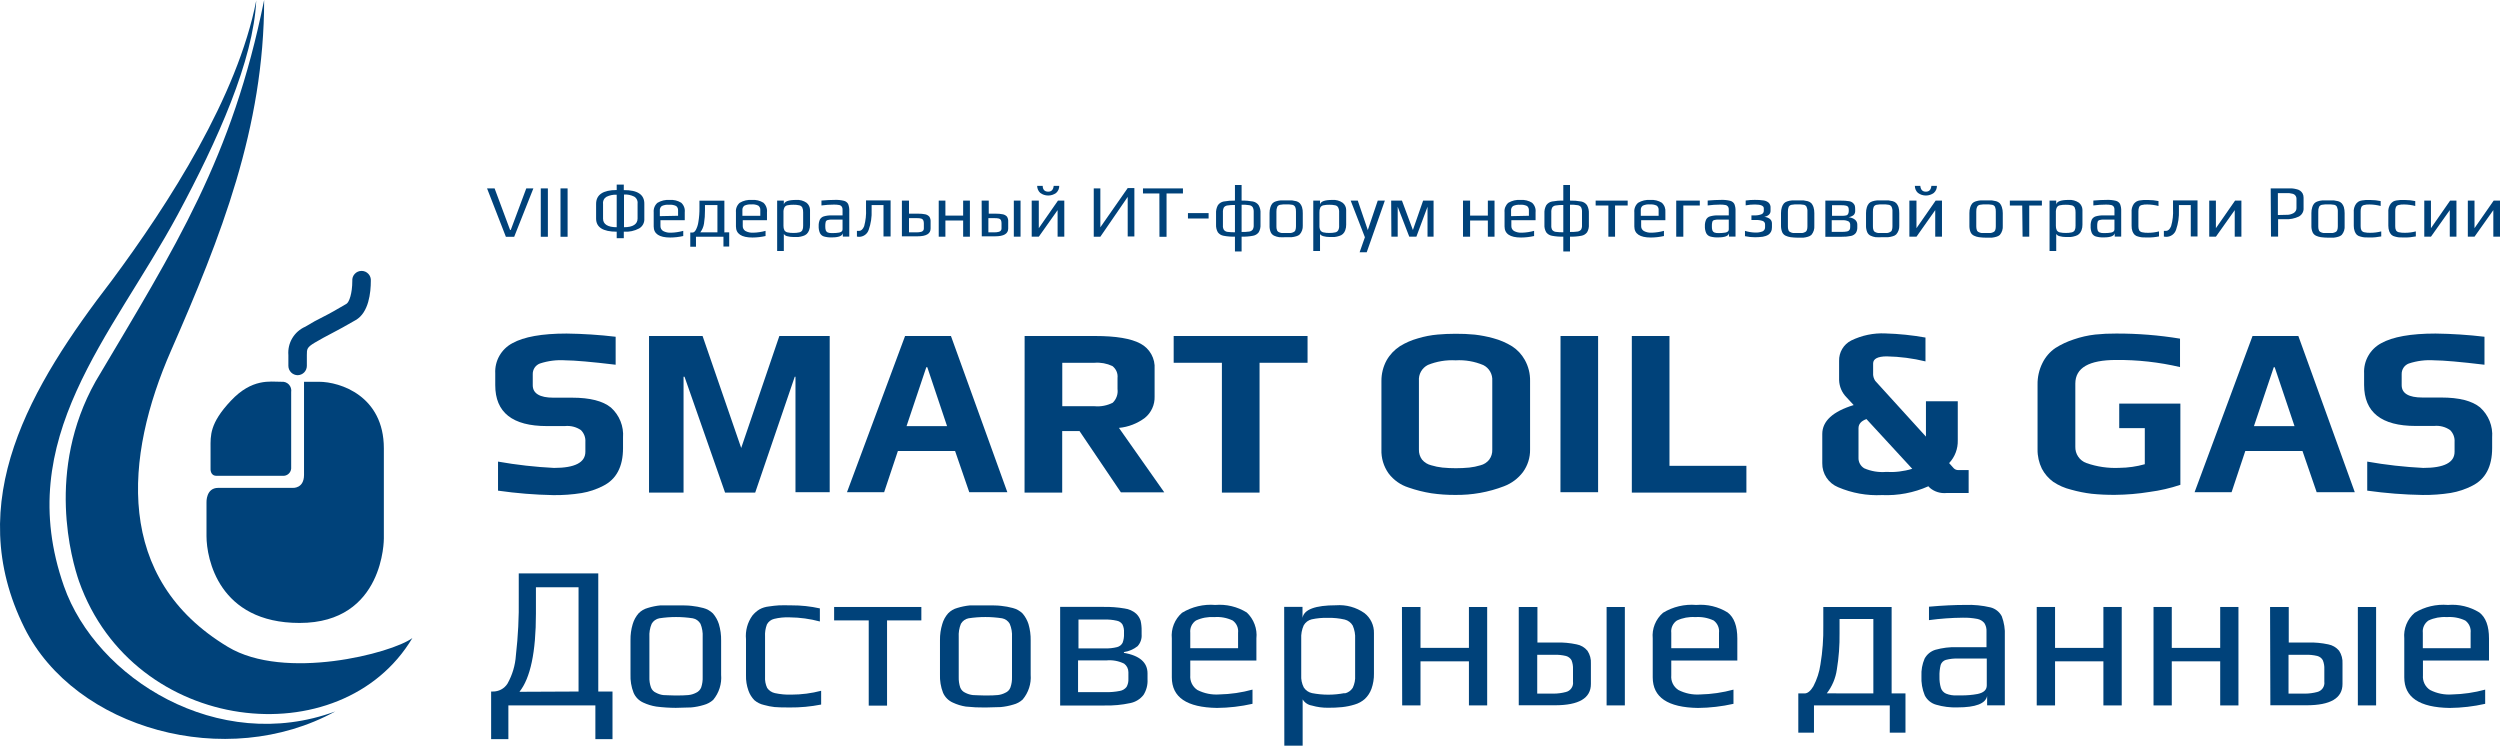 <svg width="100" height="30" viewBox="0 0 100 30" fill="none" xmlns="http://www.w3.org/2000/svg">
  <path d="M19.482 7.536H19.784L20.403 9.198H20.431L21.051 7.536H21.335L20.568 9.471H20.235L19.482 7.536Z" fill="#00427A"/>
  <path d="M21.631 7.536H21.915V9.471H21.631V7.536Z" fill="#00427A"/>
  <path d="M22.42 7.536H22.704V9.471H22.42V7.536Z" fill="#00427A"/>
  <path d="M25.773 8.155V8.743C25.779 8.821 25.762 8.9 25.726 8.97C25.689 9.04 25.633 9.098 25.565 9.138C25.377 9.238 25.164 9.283 24.952 9.268V9.527H24.668V9.268C24.119 9.268 23.844 9.092 23.844 8.743V8.155C23.844 7.785 24.128 7.601 24.668 7.601V7.385H24.952V7.604C25.506 7.601 25.778 7.785 25.773 8.155ZM24.668 9.089V7.788C24.527 7.781 24.388 7.809 24.261 7.871C24.213 7.899 24.173 7.941 24.149 7.991C24.124 8.042 24.115 8.099 24.122 8.155V8.748C24.122 8.964 24.304 9.089 24.668 9.089ZM25.503 8.754V8.146C25.51 8.09 25.501 8.033 25.476 7.983C25.452 7.932 25.412 7.89 25.364 7.862C25.238 7.801 25.099 7.772 24.96 7.78V9.089C25.321 9.089 25.503 8.964 25.503 8.74V8.754Z" fill="#00427A"/>
  <path d="M26.148 9.058V8.489C26.142 8.419 26.152 8.348 26.178 8.282C26.204 8.217 26.246 8.158 26.299 8.112C26.446 8.024 26.617 7.984 26.788 7.998C26.949 7.984 27.11 8.023 27.248 8.109C27.3 8.156 27.34 8.216 27.365 8.282C27.39 8.348 27.398 8.419 27.39 8.489V8.808H26.418V9.026C26.415 9.068 26.422 9.11 26.441 9.148C26.459 9.185 26.488 9.217 26.523 9.239C26.622 9.292 26.733 9.315 26.845 9.308C27.009 9.303 27.172 9.278 27.33 9.234V9.441C27.16 9.48 26.985 9.5 26.81 9.501C26.369 9.501 26.148 9.353 26.148 9.058ZM27.123 8.631V8.407C27.124 8.375 27.117 8.343 27.104 8.313C27.09 8.284 27.069 8.259 27.043 8.239C26.955 8.197 26.857 8.181 26.759 8.191C26.662 8.181 26.564 8.198 26.475 8.239C26.447 8.26 26.424 8.287 26.41 8.319C26.395 8.351 26.389 8.386 26.393 8.421V8.646L27.123 8.631Z" fill="#00427A"/>
  <path d="M29.168 9.293V9.861H28.938V9.469H27.839V9.869H27.611V9.301H27.702C27.748 9.301 27.79 9.27 27.83 9.202C27.884 9.102 27.919 8.993 27.935 8.881C27.967 8.693 27.981 8.503 27.978 8.312V8.028H28.975V9.295L29.168 9.293ZM28.697 9.293V8.202H28.199V8.412C28.201 8.59 28.188 8.767 28.16 8.943C28.141 9.07 28.09 9.19 28.012 9.293H28.697Z" fill="#00427A"/>
  <path d="M29.438 9.058V8.489C29.431 8.419 29.441 8.348 29.467 8.282C29.493 8.217 29.535 8.158 29.588 8.112C29.735 8.024 29.906 7.984 30.077 7.998C30.238 7.984 30.399 8.023 30.537 8.109C30.589 8.157 30.628 8.216 30.653 8.282C30.678 8.348 30.687 8.419 30.679 8.489V8.808H29.71V9.026C29.706 9.068 29.714 9.11 29.733 9.148C29.751 9.185 29.78 9.217 29.815 9.239C29.914 9.292 30.025 9.315 30.136 9.308C30.301 9.303 30.464 9.278 30.622 9.234V9.441C30.451 9.48 30.275 9.5 30.099 9.501C29.659 9.501 29.438 9.353 29.438 9.058ZM30.412 8.631V8.407C30.416 8.372 30.41 8.337 30.396 8.306C30.382 8.274 30.36 8.246 30.332 8.225C30.244 8.183 30.146 8.166 30.048 8.177C29.956 8.17 29.863 8.186 29.778 8.225C29.75 8.245 29.727 8.273 29.713 8.305C29.698 8.337 29.692 8.372 29.696 8.407V8.631H30.412Z" fill="#00427A"/>
  <path d="M31.086 8.025H31.353V8.181C31.376 8.056 31.541 7.997 31.847 7.997C31.994 7.986 32.141 8.026 32.262 8.11C32.305 8.145 32.339 8.188 32.363 8.237C32.387 8.286 32.4 8.34 32.401 8.395V8.985C32.404 9.062 32.391 9.138 32.364 9.21C32.344 9.267 32.311 9.318 32.268 9.36C32.225 9.398 32.175 9.425 32.12 9.44C32.059 9.46 31.996 9.473 31.933 9.48C31.865 9.483 31.798 9.483 31.731 9.48C31.649 9.48 31.568 9.47 31.489 9.448C31.462 9.443 31.436 9.432 31.412 9.417C31.389 9.401 31.369 9.381 31.353 9.358V10.039H31.086V8.025ZM31.972 9.295C31.997 9.29 32.02 9.28 32.04 9.266C32.061 9.252 32.078 9.234 32.092 9.213C32.118 9.156 32.13 9.093 32.126 9.031V8.5C32.13 8.432 32.118 8.364 32.092 8.301C32.079 8.278 32.062 8.259 32.042 8.244C32.021 8.228 31.997 8.218 31.972 8.213C31.894 8.195 31.814 8.188 31.734 8.19C31.652 8.188 31.572 8.196 31.492 8.213C31.468 8.218 31.444 8.228 31.424 8.244C31.404 8.259 31.387 8.278 31.376 8.301C31.347 8.363 31.334 8.431 31.339 8.5V9.031C31.336 9.094 31.349 9.156 31.376 9.213C31.404 9.255 31.448 9.285 31.498 9.295C31.576 9.312 31.656 9.32 31.736 9.318C31.816 9.32 31.895 9.312 31.972 9.295Z" fill="#00427A"/>
  <path d="M32.957 9.459C32.923 9.449 32.891 9.431 32.864 9.408C32.836 9.384 32.814 9.355 32.798 9.323C32.759 9.234 32.742 9.136 32.747 9.039C32.743 8.951 32.76 8.864 32.795 8.783C32.828 8.722 32.885 8.676 32.952 8.655C33.055 8.626 33.162 8.612 33.27 8.616H33.702V8.386C33.705 8.342 33.694 8.299 33.67 8.263C33.645 8.231 33.609 8.208 33.568 8.201C33.498 8.188 33.426 8.182 33.355 8.184C33.189 8.185 33.023 8.196 32.858 8.218V8.022C33.057 8.005 33.233 7.996 33.392 7.996C33.516 7.991 33.641 8.003 33.761 8.033C33.796 8.042 33.829 8.058 33.857 8.08C33.885 8.102 33.909 8.129 33.926 8.161C33.961 8.251 33.977 8.348 33.971 8.445V9.465H33.713V9.329C33.69 9.439 33.545 9.496 33.275 9.496C33.168 9.501 33.061 9.488 32.957 9.459ZM33.321 9.323C33.404 9.323 33.486 9.317 33.568 9.303C33.659 9.283 33.702 9.243 33.702 9.175V8.783H33.287C33.225 8.78 33.162 8.787 33.102 8.803C33.085 8.808 33.069 8.817 33.056 8.829C33.043 8.842 33.034 8.857 33.028 8.874C33.015 8.931 33.009 8.989 33.011 9.047C33.009 9.104 33.016 9.161 33.031 9.215C33.044 9.251 33.071 9.28 33.105 9.297C33.157 9.317 33.212 9.326 33.267 9.323H33.321Z" fill="#00427A"/>
  <path d="M34.277 9.464V9.234C34.306 9.237 34.334 9.237 34.363 9.234C34.448 9.234 34.516 9.172 34.567 9.047C34.628 8.822 34.653 8.589 34.641 8.357V8.016H35.624V9.459H35.34V8.203H34.865V8.413C34.877 8.677 34.837 8.94 34.749 9.189C34.723 9.273 34.67 9.347 34.598 9.398C34.526 9.449 34.44 9.476 34.351 9.473C34.326 9.472 34.302 9.469 34.277 9.464Z" fill="#00427A"/>
  <path d="M36.076 8.024H36.36V8.547H36.73C36.825 8.546 36.92 8.554 37.014 8.573C37.075 8.587 37.131 8.619 37.173 8.666C37.21 8.723 37.228 8.789 37.224 8.857V9.141C37.224 9.351 37.048 9.453 36.696 9.453H36.076V8.024ZM36.67 9.294C36.731 9.295 36.792 9.287 36.852 9.272C36.885 9.263 36.914 9.243 36.933 9.215C36.952 9.186 36.959 9.152 36.954 9.118V8.936C36.956 8.891 36.947 8.847 36.928 8.806C36.92 8.79 36.909 8.777 36.895 8.766C36.882 8.755 36.866 8.747 36.849 8.743C36.792 8.73 36.734 8.724 36.676 8.726H36.36V9.294H36.67Z" fill="#00427A"/>
  <path d="M37.549 8.024H37.816V8.624H38.526V8.024H38.796V9.468H38.526V8.82H37.816V9.468H37.549V8.024Z" fill="#00427A"/>
  <path d="M39.266 8.024H39.55V8.547H39.834C39.929 8.545 40.024 8.554 40.118 8.573C40.18 8.586 40.237 8.619 40.28 8.666C40.315 8.724 40.332 8.79 40.328 8.857V9.141C40.328 9.351 40.152 9.453 39.8 9.453H39.271L39.266 8.024ZM39.777 9.294C39.837 9.295 39.898 9.287 39.956 9.272C39.99 9.264 40.019 9.244 40.039 9.216C40.058 9.187 40.066 9.152 40.061 9.118V8.936C40.063 8.892 40.055 8.847 40.038 8.806C40.03 8.79 40.019 8.777 40.005 8.766C39.991 8.755 39.976 8.748 39.959 8.743C39.901 8.73 39.842 8.724 39.783 8.726H39.535V9.294H39.777ZM40.553 8.024H40.822V9.468H40.553V8.024Z" fill="#00427A"/>
  <path d="M42.572 8.024V9.468H42.304V8.405L41.552 9.468H41.268V8.024H41.552V9.127L42.319 8.024H42.572ZM41.611 7.718C41.572 7.682 41.541 7.638 41.519 7.589C41.498 7.54 41.486 7.487 41.486 7.434H41.708C41.708 7.59 41.793 7.667 41.927 7.667C42.06 7.667 42.131 7.59 42.148 7.434H42.37C42.371 7.487 42.36 7.54 42.339 7.589C42.317 7.638 42.285 7.682 42.245 7.718C42.153 7.785 42.042 7.821 41.928 7.821C41.814 7.821 41.703 7.785 41.611 7.718Z" fill="#00427A"/>
  <path d="M43.75 7.535H44.014V9.092L45.108 7.523H45.375V9.458H45.108V7.876L44.014 9.469H43.75V7.535Z" fill="#00427A"/>
  <path d="M46.375 7.738H45.719V7.536H47.318V7.738H46.662V9.471H46.378L46.375 7.738Z" fill="#00427A"/>
  <path d="M47.518 8.524H48.344V8.74H47.518V8.524Z" fill="#00427A"/>
  <path d="M50.119 8.06C50.211 8.079 50.292 8.131 50.346 8.208C50.403 8.309 50.429 8.425 50.42 8.541V8.981C50.428 9.089 50.403 9.197 50.349 9.291C50.294 9.364 50.213 9.414 50.122 9.43C49.971 9.459 49.818 9.471 49.664 9.467V10.058H49.398V9.467C49.244 9.471 49.091 9.459 48.94 9.43C48.849 9.414 48.768 9.364 48.713 9.291C48.66 9.196 48.636 9.089 48.642 8.981V8.541C48.635 8.425 48.66 8.31 48.716 8.208C48.77 8.131 48.853 8.078 48.946 8.06C49.095 8.033 49.246 8.021 49.398 8.024V7.401H49.664V8.024C49.817 8.02 49.969 8.033 50.119 8.06ZM49.398 8.2C49.294 8.196 49.19 8.203 49.088 8.22C49.035 8.227 48.987 8.256 48.954 8.299C48.925 8.36 48.912 8.428 48.917 8.495V9.021C48.911 9.082 48.925 9.144 48.957 9.197C48.991 9.239 49.04 9.266 49.093 9.274C49.194 9.287 49.296 9.293 49.398 9.291V8.2ZM50.148 8.484C50.152 8.416 50.139 8.348 50.108 8.288C50.092 8.266 50.072 8.247 50.049 8.234C50.026 8.22 50.001 8.211 49.974 8.208C49.872 8.192 49.768 8.185 49.664 8.188V9.279C49.767 9.281 49.87 9.276 49.971 9.262C50.025 9.255 50.074 9.227 50.108 9.185C50.138 9.132 50.152 9.071 50.148 9.009V8.484Z" fill="#00427A"/>
  <path d="M51.163 9.487C51.096 9.477 51.031 9.458 50.969 9.43C50.906 9.401 50.855 9.35 50.827 9.285C50.793 9.2 50.778 9.108 50.782 9.016V8.524C50.781 8.444 50.792 8.365 50.816 8.288C50.833 8.231 50.862 8.177 50.901 8.132C50.939 8.094 50.986 8.067 51.038 8.053C51.098 8.033 51.161 8.021 51.225 8.016C51.296 8.016 51.37 8.016 51.447 8.016H51.682C51.739 8.023 51.795 8.033 51.85 8.047C51.904 8.061 51.953 8.089 51.992 8.129C52.032 8.174 52.062 8.226 52.08 8.283C52.103 8.361 52.114 8.443 52.111 8.524V9.027C52.117 9.155 52.074 9.28 51.989 9.376C51.951 9.412 51.904 9.438 51.853 9.45C51.793 9.469 51.731 9.481 51.668 9.487H51.441C51.348 9.493 51.255 9.493 51.163 9.487ZM51.629 9.32C51.667 9.316 51.705 9.304 51.739 9.285C51.757 9.278 51.773 9.268 51.786 9.254C51.8 9.24 51.81 9.224 51.816 9.206C51.833 9.157 51.84 9.105 51.839 9.053V8.47C51.843 8.403 51.832 8.336 51.805 8.274C51.793 8.253 51.778 8.235 51.758 8.221C51.739 8.206 51.717 8.196 51.694 8.192C51.612 8.178 51.529 8.172 51.447 8.175C51.365 8.172 51.283 8.178 51.202 8.192C51.179 8.196 51.156 8.206 51.136 8.22C51.117 8.235 51.101 8.253 51.089 8.274C51.064 8.336 51.054 8.403 51.057 8.47V9.053C51.054 9.105 51.062 9.157 51.08 9.206C51.086 9.224 51.096 9.24 51.109 9.253C51.122 9.267 51.137 9.278 51.154 9.285C51.189 9.303 51.226 9.315 51.265 9.32H51.447H51.629Z" fill="#00427A"/>
  <path d="M52.531 8.025H52.801V8.182C52.824 8.057 52.986 7.997 53.293 7.997C53.44 7.986 53.586 8.026 53.707 8.111C53.751 8.144 53.785 8.188 53.809 8.237C53.834 8.286 53.846 8.34 53.847 8.395V8.986C53.849 9.062 53.836 9.138 53.81 9.21C53.792 9.266 53.76 9.316 53.717 9.357C53.675 9.397 53.622 9.426 53.565 9.44C53.505 9.46 53.444 9.473 53.381 9.48C53.324 9.48 53.256 9.48 53.176 9.48C53.096 9.48 53.015 9.47 52.938 9.449C52.864 9.426 52.818 9.398 52.801 9.358V10.04H52.531V8.025ZM53.412 9.295C53.436 9.29 53.459 9.28 53.479 9.266C53.499 9.252 53.516 9.234 53.528 9.213C53.557 9.157 53.57 9.094 53.565 9.031V8.5C53.57 8.431 53.557 8.363 53.528 8.301C53.517 8.279 53.5 8.259 53.48 8.244C53.46 8.229 53.437 8.218 53.412 8.213C53.333 8.196 53.252 8.188 53.17 8.19C53.09 8.188 53.01 8.196 52.932 8.213C52.907 8.218 52.883 8.229 52.862 8.244C52.842 8.259 52.825 8.278 52.812 8.301C52.786 8.364 52.774 8.432 52.778 8.5V9.031C52.774 9.094 52.787 9.157 52.815 9.213C52.843 9.255 52.886 9.284 52.935 9.295C53.013 9.312 53.093 9.32 53.173 9.318C53.254 9.32 53.334 9.312 53.412 9.295Z" fill="#00427A"/>
  <path d="M54.596 9.49L54.027 8.024H54.311L54.712 9.203L55.11 8.024H55.394L54.669 10.09H54.385L54.596 9.49Z" fill="#00427A"/>
  <path d="M55.647 8.024H56.078L56.516 9.201L56.925 8.024H57.343V9.468H57.101V8.269L56.655 9.468H56.371L55.908 8.269V9.468H55.655L55.647 8.024Z" fill="#00427A"/>
  <path d="M58.52 8.024H58.804V8.624H59.514V8.024H59.781V9.468H59.514V8.82H58.804V9.468H58.52V8.024Z" fill="#00427A"/>
  <path d="M60.182 9.058V8.489C60.175 8.419 60.185 8.348 60.211 8.282C60.238 8.217 60.279 8.158 60.332 8.112C60.479 8.024 60.65 7.984 60.821 7.998C60.982 7.984 61.144 8.023 61.281 8.109C61.333 8.156 61.374 8.216 61.398 8.282C61.423 8.348 61.431 8.419 61.423 8.489V8.808H60.454V9.026C60.451 9.068 60.458 9.11 60.477 9.148C60.495 9.185 60.524 9.217 60.559 9.239C60.658 9.292 60.769 9.315 60.88 9.308C61.044 9.303 61.206 9.278 61.364 9.234V9.441C61.192 9.48 61.017 9.5 60.841 9.501C60.403 9.501 60.182 9.353 60.182 9.058ZM61.156 8.631V8.407C61.157 8.375 61.151 8.343 61.138 8.314C61.125 8.285 61.105 8.259 61.079 8.239C60.991 8.197 60.893 8.181 60.795 8.191C60.703 8.184 60.61 8.2 60.525 8.239C60.497 8.26 60.474 8.287 60.46 8.319C60.445 8.351 60.44 8.386 60.443 8.421V8.646L61.156 8.631Z" fill="#00427A"/>
  <path d="M63.251 8.06C63.344 8.078 63.427 8.131 63.481 8.208C63.537 8.31 63.562 8.425 63.555 8.541V8.981C63.563 9.089 63.538 9.197 63.484 9.291C63.429 9.364 63.348 9.414 63.257 9.43C63.106 9.459 62.953 9.471 62.8 9.467V10.058H62.532V9.467C62.379 9.471 62.226 9.459 62.075 9.43C61.984 9.414 61.903 9.364 61.848 9.291C61.794 9.197 61.769 9.089 61.777 8.981V8.541C61.77 8.425 61.795 8.31 61.851 8.208C61.905 8.131 61.988 8.078 62.081 8.06C62.23 8.033 62.381 8.02 62.532 8.024V7.401H62.8V8.024C62.951 8.021 63.102 8.033 63.251 8.06ZM62.532 8.2C62.429 8.196 62.325 8.203 62.223 8.22C62.196 8.223 62.171 8.231 62.148 8.245C62.124 8.259 62.105 8.277 62.089 8.299C62.06 8.36 62.047 8.428 62.052 8.495V9.021C62.047 9.082 62.06 9.143 62.089 9.197C62.124 9.239 62.174 9.267 62.228 9.274C62.329 9.287 62.431 9.293 62.532 9.291V8.2ZM63.28 8.484C63.285 8.416 63.272 8.349 63.243 8.288C63.227 8.266 63.207 8.248 63.184 8.234C63.161 8.22 63.136 8.212 63.109 8.208C63.007 8.192 62.903 8.185 62.8 8.188V9.279C62.901 9.281 63.003 9.276 63.103 9.262C63.158 9.254 63.207 9.227 63.243 9.185C63.272 9.132 63.285 9.07 63.28 9.009V8.484Z" fill="#00427A"/>
  <path d="M64.335 8.22H63.826V8.024H65.107V8.22H64.602V9.468H64.335V8.22Z" fill="#00427A"/>
  <path d="M65.373 9.058V8.489C65.366 8.419 65.377 8.348 65.403 8.282C65.429 8.217 65.47 8.158 65.524 8.112C65.671 8.024 65.841 7.984 66.012 7.998C66.174 7.984 66.335 8.023 66.472 8.109C66.524 8.157 66.564 8.216 66.589 8.282C66.613 8.348 66.622 8.419 66.615 8.489V8.808H65.646V9.026C65.642 9.068 65.65 9.11 65.668 9.148C65.687 9.185 65.715 9.217 65.751 9.239C65.849 9.292 65.961 9.315 66.072 9.308C66.236 9.303 66.4 9.278 66.558 9.234V9.441C66.386 9.48 66.211 9.5 66.035 9.501C65.595 9.501 65.373 9.353 65.373 9.058ZM66.345 8.631V8.407C66.349 8.373 66.344 8.338 66.33 8.306C66.317 8.274 66.295 8.246 66.268 8.225C66.184 8.186 66.091 8.169 65.998 8.177C65.901 8.167 65.803 8.184 65.714 8.225C65.685 8.245 65.663 8.273 65.648 8.305C65.634 8.337 65.628 8.372 65.632 8.407V8.631H66.345Z" fill="#00427A"/>
  <path d="M67.049 8.024H67.992V8.22H67.333V9.468H67.049V8.024Z" fill="#00427A"/>
  <path d="M68.406 9.459C68.372 9.449 68.34 9.431 68.313 9.408C68.285 9.384 68.263 9.355 68.247 9.323C68.208 9.234 68.191 9.136 68.196 9.039C68.192 8.951 68.209 8.864 68.245 8.783C68.261 8.752 68.283 8.725 68.309 8.703C68.336 8.681 68.367 8.665 68.401 8.655C68.504 8.626 68.612 8.612 68.719 8.616H69.151V8.386C69.155 8.342 69.144 8.299 69.12 8.263C69.094 8.231 69.058 8.208 69.017 8.201C68.946 8.188 68.874 8.182 68.801 8.184C68.636 8.185 68.471 8.196 68.307 8.218V8.022C68.506 8.005 68.682 7.996 68.841 7.996C68.965 7.991 69.09 8.003 69.21 8.033C69.245 8.042 69.278 8.058 69.306 8.08C69.335 8.102 69.358 8.129 69.375 8.161C69.411 8.251 69.426 8.348 69.421 8.445V9.465H69.159V9.329C69.139 9.439 68.995 9.496 68.725 9.496C68.617 9.501 68.51 9.488 68.406 9.459ZM68.77 9.323C68.853 9.323 68.936 9.317 69.017 9.303C69.108 9.283 69.151 9.243 69.151 9.175V8.783H68.75C68.688 8.78 68.626 8.787 68.566 8.803C68.548 8.808 68.533 8.817 68.52 8.829C68.507 8.842 68.497 8.857 68.492 8.874C68.478 8.931 68.472 8.989 68.475 9.047C68.472 9.104 68.479 9.161 68.495 9.215C68.508 9.251 68.534 9.28 68.568 9.297C68.62 9.317 68.675 9.326 68.73 9.323H68.77Z" fill="#00427A"/>
  <path d="M69.799 9.447V9.234C69.93 9.276 70.067 9.299 70.205 9.302C70.308 9.308 70.41 9.291 70.506 9.254C70.538 9.238 70.564 9.212 70.582 9.181C70.599 9.149 70.606 9.113 70.603 9.078V8.984C70.605 8.952 70.597 8.92 70.579 8.893C70.56 8.866 70.534 8.846 70.503 8.836C70.412 8.808 70.315 8.795 70.219 8.799H70.057V8.615H70.171C70.268 8.62 70.364 8.606 70.455 8.572C70.485 8.562 70.511 8.541 70.528 8.515C70.546 8.488 70.554 8.456 70.552 8.424V8.333C70.552 8.231 70.432 8.18 70.194 8.18C70.071 8.18 69.948 8.191 69.827 8.214V8.021C69.948 8.003 70.069 7.995 70.191 7.995C70.311 7.994 70.43 8.001 70.549 8.018C70.622 8.029 70.691 8.06 70.748 8.109C70.775 8.136 70.796 8.169 70.808 8.206C70.821 8.242 70.826 8.281 70.822 8.319V8.436C70.822 8.465 70.817 8.494 70.805 8.521C70.793 8.548 70.775 8.572 70.753 8.592C70.702 8.636 70.639 8.663 70.572 8.672C70.776 8.703 70.878 8.794 70.878 8.939V9.089C70.88 9.152 70.867 9.215 70.839 9.271C70.815 9.319 70.778 9.36 70.734 9.39C70.665 9.431 70.588 9.458 70.509 9.47C70.407 9.483 70.305 9.489 70.202 9.49C70.067 9.49 69.931 9.476 69.799 9.447Z" fill="#00427A"/>
  <path d="M71.621 9.487C71.555 9.477 71.489 9.458 71.428 9.43C71.365 9.401 71.314 9.35 71.286 9.285C71.253 9.199 71.238 9.108 71.24 9.016V8.524C71.239 8.444 71.251 8.365 71.275 8.288C71.292 8.231 71.321 8.178 71.36 8.132C71.398 8.094 71.445 8.067 71.496 8.053C71.557 8.033 71.62 8.021 71.684 8.016C71.755 8.016 71.829 8.016 71.905 8.016H72.141C72.198 8.023 72.254 8.033 72.309 8.047C72.363 8.061 72.413 8.09 72.454 8.129C72.492 8.174 72.521 8.226 72.539 8.283C72.563 8.361 72.574 8.442 72.573 8.524V9.027C72.584 9.161 72.542 9.293 72.456 9.396C72.416 9.431 72.369 9.457 72.317 9.47C72.257 9.488 72.195 9.501 72.133 9.507H71.905C71.81 9.506 71.715 9.5 71.621 9.487ZM72.09 9.32C72.128 9.315 72.164 9.304 72.198 9.285C72.216 9.278 72.232 9.268 72.245 9.254C72.258 9.24 72.268 9.224 72.275 9.206C72.291 9.157 72.299 9.105 72.297 9.053V8.47C72.302 8.403 72.29 8.336 72.263 8.274C72.252 8.253 72.237 8.234 72.217 8.22C72.198 8.206 72.176 8.196 72.153 8.192C72.071 8.178 71.988 8.172 71.905 8.175C71.823 8.172 71.742 8.178 71.661 8.192C71.637 8.196 71.615 8.206 71.595 8.22C71.576 8.235 71.559 8.253 71.547 8.274C71.523 8.336 71.512 8.403 71.516 8.47V9.053C71.513 9.105 71.521 9.157 71.539 9.206C71.545 9.224 71.555 9.24 71.569 9.254C71.582 9.268 71.598 9.278 71.615 9.285C71.649 9.304 71.686 9.315 71.724 9.32H71.905H72.09Z" fill="#00427A"/>
  <path d="M73.014 8.025H73.644C73.749 8.023 73.853 8.031 73.957 8.047C74.02 8.054 74.079 8.081 74.124 8.124C74.156 8.153 74.179 8.189 74.193 8.229C74.203 8.278 74.208 8.327 74.207 8.377V8.428C74.209 8.459 74.205 8.491 74.195 8.521C74.185 8.551 74.168 8.578 74.147 8.601C74.088 8.647 74.019 8.676 73.945 8.687C74.178 8.726 74.292 8.829 74.292 8.988V9.09C74.296 9.17 74.276 9.249 74.235 9.317C74.187 9.379 74.119 9.421 74.042 9.437C73.919 9.463 73.793 9.474 73.667 9.471H73.014V8.025ZM73.67 8.633C73.73 8.635 73.79 8.629 73.849 8.616C73.866 8.611 73.882 8.603 73.896 8.591C73.909 8.58 73.921 8.566 73.928 8.55C73.946 8.509 73.954 8.464 73.951 8.419V8.4C73.952 8.359 73.945 8.318 73.928 8.28C73.908 8.252 73.877 8.233 73.843 8.226C73.784 8.213 73.722 8.207 73.661 8.209H73.281V8.633H73.67ZM73.67 9.275C73.741 9.277 73.813 9.271 73.883 9.258C73.922 9.251 73.956 9.23 73.98 9.198C74.002 9.162 74.011 9.12 74.008 9.079V8.982C74.008 8.958 74.002 8.934 73.991 8.912C73.98 8.891 73.965 8.872 73.945 8.857C73.864 8.817 73.774 8.801 73.684 8.809H73.269V9.275H73.67Z" fill="#00427A"/>
  <path d="M75.022 9.487C74.955 9.477 74.89 9.458 74.829 9.43C74.765 9.401 74.715 9.35 74.687 9.285C74.653 9.2 74.637 9.108 74.641 9.016V8.524C74.64 8.444 74.651 8.365 74.675 8.288C74.692 8.231 74.721 8.177 74.761 8.132C74.799 8.094 74.846 8.067 74.897 8.053C74.958 8.033 75.021 8.021 75.085 8.016C75.156 8.016 75.229 8.016 75.306 8.016H75.542C75.598 8.023 75.654 8.033 75.71 8.047C75.764 8.061 75.813 8.089 75.852 8.129C75.891 8.174 75.921 8.226 75.94 8.283C75.962 8.361 75.973 8.443 75.971 8.524V9.027C75.977 9.155 75.933 9.28 75.849 9.376C75.81 9.412 75.763 9.438 75.712 9.45C75.652 9.469 75.59 9.481 75.528 9.487H75.3C75.208 9.493 75.115 9.493 75.022 9.487ZM75.488 9.32C75.527 9.316 75.564 9.304 75.599 9.285C75.616 9.278 75.632 9.268 75.646 9.254C75.659 9.24 75.669 9.224 75.675 9.206C75.692 9.157 75.7 9.105 75.698 9.053V8.47C75.703 8.403 75.691 8.336 75.664 8.274C75.653 8.253 75.637 8.235 75.618 8.221C75.599 8.206 75.577 8.196 75.553 8.192C75.472 8.178 75.389 8.172 75.306 8.175C75.224 8.172 75.142 8.178 75.062 8.192C75.038 8.196 75.016 8.206 74.996 8.22C74.976 8.235 74.96 8.253 74.948 8.274C74.924 8.336 74.913 8.403 74.917 8.47V9.053C74.914 9.105 74.922 9.157 74.94 9.206C74.946 9.224 74.956 9.24 74.968 9.253C74.981 9.267 74.996 9.278 75.013 9.285C75.048 9.303 75.086 9.315 75.124 9.32H75.306H75.488Z" fill="#00427A"/>
  <path d="M77.679 8.024V9.468H77.409V8.405L76.659 9.468H76.375V8.024H76.659V9.127L77.426 8.024H77.679ZM76.719 7.718C76.679 7.682 76.648 7.638 76.626 7.589C76.605 7.54 76.594 7.487 76.594 7.434H76.812C76.827 7.59 76.901 7.667 77.034 7.667C77.168 7.667 77.239 7.59 77.256 7.434H77.477C77.478 7.487 77.468 7.54 77.446 7.589C77.424 7.638 77.392 7.682 77.352 7.718C77.26 7.785 77.149 7.821 77.035 7.821C76.922 7.821 76.811 7.785 76.719 7.718Z" fill="#00427A"/>
  <path d="M79.156 9.487C79.09 9.478 79.026 9.459 78.966 9.43C78.901 9.402 78.85 9.35 78.821 9.285C78.788 9.199 78.773 9.108 78.776 9.016V8.524C78.774 8.444 78.786 8.365 78.81 8.288C78.828 8.231 78.856 8.178 78.895 8.132C78.933 8.094 78.98 8.067 79.031 8.053C79.092 8.033 79.155 8.021 79.219 8.016C79.29 8.016 79.364 8.016 79.441 8.016H79.676C79.733 8.023 79.789 8.033 79.844 8.047C79.898 8.061 79.948 8.09 79.989 8.129C80.028 8.173 80.058 8.226 80.074 8.283C80.099 8.361 80.111 8.442 80.111 8.524V9.027C80.122 9.161 80.08 9.293 79.994 9.396C79.955 9.432 79.907 9.457 79.855 9.47C79.795 9.488 79.733 9.501 79.671 9.507H79.443C79.347 9.507 79.251 9.5 79.156 9.487ZM79.625 9.32C79.663 9.315 79.7 9.304 79.733 9.285C79.751 9.278 79.767 9.268 79.78 9.254C79.793 9.24 79.803 9.224 79.81 9.206C79.826 9.157 79.834 9.105 79.832 9.053V8.47C79.836 8.403 79.826 8.336 79.801 8.274C79.789 8.253 79.773 8.235 79.754 8.22C79.734 8.206 79.711 8.196 79.688 8.192C79.606 8.178 79.523 8.172 79.441 8.175C79.359 8.172 79.277 8.178 79.196 8.192C79.173 8.196 79.15 8.206 79.131 8.22C79.112 8.234 79.096 8.253 79.085 8.274C79.058 8.336 79.047 8.403 79.051 8.47V9.053C79.05 9.105 79.057 9.157 79.074 9.206C79.08 9.224 79.091 9.24 79.104 9.254C79.117 9.268 79.133 9.278 79.151 9.285C79.185 9.304 79.223 9.316 79.261 9.32H79.441H79.625Z" fill="#00427A"/>
  <path d="M80.889 8.22H80.394V8.024H81.676V8.22H81.17V9.468H80.903L80.889 8.22Z" fill="#00427A"/>
  <path d="M81.982 8.025H82.249V8.181C82.272 8.056 82.437 7.997 82.744 7.997C82.891 7.986 83.037 8.026 83.159 8.11C83.201 8.145 83.236 8.188 83.26 8.237C83.284 8.286 83.297 8.34 83.298 8.395V8.985C83.3 9.062 83.287 9.138 83.261 9.21C83.241 9.267 83.207 9.318 83.164 9.36C83.121 9.398 83.071 9.425 83.016 9.44C82.956 9.46 82.893 9.473 82.829 9.48C82.762 9.483 82.695 9.483 82.627 9.48C82.546 9.48 82.465 9.47 82.386 9.448C82.358 9.443 82.332 9.432 82.309 9.417C82.285 9.401 82.265 9.381 82.249 9.358V10.039H81.982V8.025ZM82.869 9.295C82.893 9.29 82.916 9.28 82.937 9.266C82.957 9.252 82.975 9.234 82.988 9.213C83.014 9.156 83.026 9.093 83.022 9.031V8.5C83.026 8.432 83.014 8.364 82.988 8.301C82.976 8.278 82.959 8.259 82.938 8.244C82.918 8.228 82.894 8.218 82.869 8.213C82.79 8.195 82.71 8.188 82.63 8.19C82.549 8.188 82.468 8.196 82.389 8.213C82.364 8.218 82.341 8.228 82.32 8.244C82.3 8.259 82.284 8.278 82.272 8.301C82.243 8.363 82.231 8.431 82.235 8.5V9.031C82.233 9.094 82.245 9.156 82.272 9.213C82.3 9.255 82.344 9.285 82.394 9.295C82.473 9.312 82.553 9.32 82.633 9.318C82.712 9.32 82.791 9.312 82.869 9.295Z" fill="#00427A"/>
  <path d="M83.834 9.459C83.799 9.449 83.767 9.431 83.74 9.408C83.713 9.384 83.69 9.355 83.674 9.323C83.637 9.233 83.62 9.136 83.626 9.039C83.621 8.951 83.637 8.864 83.672 8.783C83.705 8.722 83.761 8.676 83.828 8.655C83.931 8.626 84.039 8.612 84.146 8.616H84.578V8.386C84.582 8.342 84.571 8.299 84.547 8.263C84.521 8.231 84.485 8.208 84.444 8.201C84.374 8.188 84.303 8.182 84.231 8.184C84.065 8.185 83.899 8.196 83.734 8.218V8.022C83.933 8.005 84.109 7.996 84.268 7.996C84.392 7.991 84.517 8.003 84.638 8.033C84.672 8.042 84.705 8.058 84.733 8.08C84.762 8.102 84.785 8.129 84.802 8.161C84.838 8.251 84.853 8.348 84.848 8.445V9.465H84.589V9.329C84.567 9.439 84.422 9.496 84.152 9.496C84.044 9.501 83.937 9.488 83.834 9.459ZM84.197 9.323C84.28 9.323 84.363 9.317 84.444 9.303C84.535 9.283 84.578 9.243 84.578 9.175V8.783H84.163C84.101 8.78 84.039 8.787 83.978 8.803C83.961 8.808 83.945 8.817 83.933 8.829C83.92 8.842 83.91 8.857 83.905 8.874C83.891 8.931 83.885 8.989 83.888 9.047C83.885 9.104 83.892 9.161 83.907 9.215C83.914 9.233 83.924 9.25 83.938 9.264C83.951 9.278 83.966 9.29 83.984 9.297C84.035 9.317 84.089 9.326 84.143 9.323H84.197Z" fill="#00427A"/>
  <path d="M85.681 9.494C85.629 9.488 85.578 9.477 85.528 9.463C85.475 9.452 85.426 9.427 85.386 9.392C85.347 9.352 85.317 9.305 85.298 9.253C85.273 9.181 85.262 9.105 85.264 9.028V8.497C85.253 8.375 85.285 8.252 85.355 8.151C85.385 8.115 85.42 8.084 85.46 8.06C85.501 8.037 85.546 8.023 85.593 8.017L85.744 8H85.928C86.067 8 86.205 8.014 86.34 8.043V8.239C86.195 8.201 86.045 8.181 85.894 8.179C85.818 8.175 85.741 8.183 85.667 8.202C85.645 8.207 85.625 8.217 85.607 8.23C85.59 8.244 85.575 8.261 85.565 8.281C85.544 8.337 85.534 8.397 85.536 8.457V9.048C85.533 9.105 85.544 9.161 85.568 9.213C85.581 9.233 85.597 9.25 85.617 9.263C85.636 9.276 85.658 9.285 85.681 9.29C85.761 9.307 85.844 9.315 85.926 9.312C86.072 9.312 86.218 9.293 86.36 9.256V9.457C86.208 9.487 86.053 9.502 85.897 9.5L85.681 9.494Z" fill="#00427A"/>
  <path d="M86.555 9.464V9.234C86.583 9.237 86.612 9.237 86.64 9.234C86.725 9.234 86.793 9.172 86.844 9.047C86.909 8.823 86.934 8.589 86.921 8.357V8.016H87.901V9.459H87.631V8.203H87.157V8.413C87.167 8.677 87.129 8.94 87.043 9.189C87.016 9.273 86.963 9.347 86.89 9.398C86.818 9.449 86.731 9.475 86.643 9.473C86.613 9.473 86.584 9.47 86.555 9.464Z" fill="#00427A"/>
  <path d="M89.656 8.024V9.468H89.389V8.405L88.636 9.468H88.369V8.024H88.636V9.127L89.403 8.024H89.656Z" fill="#00427A"/>
  <path d="M90.828 7.536H91.459H91.678C91.736 7.541 91.794 7.55 91.851 7.565C91.906 7.574 91.958 7.595 92.004 7.627C92.045 7.656 92.079 7.694 92.104 7.738C92.131 7.791 92.145 7.851 92.143 7.911V8.315C92.149 8.384 92.134 8.454 92.101 8.515C92.067 8.577 92.017 8.627 91.956 8.661C91.785 8.742 91.597 8.779 91.408 8.769H91.124V9.465H90.84L90.828 7.536ZM91.445 8.593C91.55 8.599 91.654 8.574 91.746 8.522C91.783 8.5 91.813 8.468 91.834 8.43C91.854 8.392 91.863 8.349 91.859 8.306V7.957C91.861 7.908 91.846 7.861 91.817 7.823C91.787 7.785 91.745 7.759 91.697 7.749L91.572 7.726H91.439H91.115V8.601L91.445 8.593Z" fill="#00427A"/>
  <path d="M92.834 9.487C92.768 9.477 92.704 9.458 92.643 9.43C92.58 9.401 92.529 9.35 92.501 9.285C92.467 9.2 92.452 9.108 92.456 9.016V8.524C92.454 8.444 92.466 8.365 92.49 8.288C92.505 8.23 92.534 8.177 92.575 8.132C92.613 8.094 92.66 8.067 92.711 8.053C92.771 8.033 92.833 8.021 92.896 8.016C92.97 8.016 93.044 8.016 93.121 8.016H93.356C93.413 8.023 93.469 8.033 93.524 8.047C93.578 8.061 93.627 8.09 93.666 8.129C93.706 8.174 93.736 8.226 93.754 8.283C93.775 8.361 93.786 8.443 93.785 8.524V9.027C93.791 9.093 93.784 9.16 93.764 9.223C93.745 9.287 93.712 9.346 93.669 9.396C93.63 9.432 93.583 9.457 93.532 9.47C93.472 9.488 93.41 9.501 93.348 9.507H93.121C93.025 9.506 92.929 9.5 92.834 9.487ZM93.302 9.32C93.341 9.315 93.379 9.303 93.413 9.285C93.431 9.278 93.447 9.268 93.46 9.254C93.473 9.24 93.483 9.224 93.49 9.206C93.507 9.157 93.514 9.105 93.513 9.053V8.47C93.517 8.403 93.505 8.336 93.478 8.274C93.467 8.253 93.451 8.235 93.432 8.221C93.413 8.206 93.391 8.196 93.368 8.192C93.286 8.178 93.203 8.173 93.121 8.175C93.039 8.172 92.957 8.178 92.876 8.192C92.852 8.196 92.83 8.206 92.81 8.22C92.791 8.235 92.774 8.253 92.763 8.274C92.737 8.336 92.726 8.403 92.731 8.47V9.053C92.728 9.105 92.736 9.157 92.754 9.206C92.76 9.224 92.77 9.24 92.783 9.253C92.795 9.267 92.811 9.278 92.828 9.285C92.862 9.303 92.9 9.315 92.939 9.32H93.121H93.302Z" fill="#00427A"/>
  <path d="M94.571 9.494C94.519 9.488 94.468 9.478 94.418 9.463C94.364 9.452 94.314 9.428 94.273 9.392C94.235 9.352 94.206 9.305 94.188 9.253C94.162 9.181 94.149 9.105 94.151 9.028V8.497C94.139 8.374 94.173 8.251 94.244 8.151C94.274 8.116 94.308 8.085 94.347 8.06C94.389 8.037 94.435 8.023 94.483 8.017L94.631 8H94.815C94.954 8 95.092 8.014 95.227 8.043V8.239C95.082 8.201 94.934 8.181 94.784 8.179C94.708 8.175 94.631 8.183 94.557 8.202C94.535 8.207 94.514 8.216 94.497 8.23C94.479 8.244 94.465 8.261 94.454 8.281C94.432 8.337 94.422 8.397 94.426 8.457V9.048C94.423 9.105 94.434 9.161 94.457 9.213C94.47 9.233 94.487 9.25 94.506 9.263C94.526 9.277 94.548 9.286 94.571 9.29C94.65 9.307 94.731 9.315 94.812 9.312C94.96 9.312 95.107 9.293 95.25 9.256V9.457C95.097 9.487 94.942 9.502 94.787 9.5L94.571 9.494Z" fill="#00427A"/>
  <path d="M95.954 9.494C95.902 9.488 95.851 9.478 95.8 9.463C95.747 9.453 95.698 9.429 95.658 9.392C95.619 9.353 95.589 9.305 95.57 9.253C95.545 9.181 95.532 9.105 95.533 9.028V8.497C95.522 8.374 95.555 8.251 95.627 8.151C95.657 8.116 95.691 8.085 95.729 8.06C95.772 8.038 95.818 8.023 95.866 8.017L96.016 8H96.201C96.338 8 96.475 8.014 96.61 8.043V8.239C96.465 8.201 96.317 8.181 96.167 8.179C96.09 8.175 96.014 8.183 95.94 8.202C95.918 8.207 95.897 8.217 95.88 8.23C95.862 8.244 95.848 8.261 95.837 8.281C95.815 8.337 95.805 8.397 95.809 8.457V9.048C95.806 9.105 95.817 9.161 95.84 9.213C95.853 9.233 95.869 9.25 95.889 9.263C95.909 9.277 95.931 9.286 95.954 9.29C96.034 9.307 96.116 9.315 96.198 9.312C96.345 9.312 96.491 9.293 96.633 9.256V9.457C96.48 9.487 96.325 9.502 96.17 9.5L95.954 9.494Z" fill="#00427A"/>
  <path d="M98.258 8.024V9.468H97.991V8.405L97.238 9.468H96.971V8.024H97.238V9.127L98.005 8.024H98.258Z" fill="#00427A"/>
  <path d="M100 8.024V9.468H99.733V8.405L98.98 9.468H98.713V8.024H98.98V9.127L99.747 8.024H100Z" fill="#00427A"/>
  <path d="M19.921 19.626V18.464C20.661 18.595 21.409 18.679 22.16 18.717C22.995 18.717 23.415 18.501 23.415 18.069V17.677C23.421 17.59 23.408 17.502 23.377 17.42C23.346 17.339 23.298 17.264 23.236 17.203C23.048 17.075 22.82 17.019 22.594 17.043H21.876C20.497 17.043 19.808 16.497 19.81 15.404V14.935C19.797 14.69 19.855 14.446 19.976 14.232C20.098 14.018 20.278 13.843 20.495 13.728C20.952 13.473 21.677 13.342 22.665 13.342C23.321 13.351 23.975 13.393 24.626 13.47V14.589C23.654 14.473 22.985 14.415 22.617 14.413C22.271 14.389 21.924 14.432 21.594 14.541C21.509 14.573 21.436 14.632 21.385 14.707C21.335 14.783 21.308 14.873 21.31 14.964V15.407C21.308 15.737 21.592 15.907 22.131 15.907H22.884C23.598 15.907 24.116 16.039 24.438 16.302C24.605 16.452 24.736 16.639 24.82 16.848C24.904 17.057 24.938 17.282 24.921 17.506V17.924C24.921 18.668 24.654 19.173 24.12 19.438C23.852 19.576 23.565 19.672 23.268 19.722C22.892 19.782 22.512 19.81 22.131 19.805C21.392 19.791 20.654 19.731 19.921 19.626Z" fill="#00427A"/>
  <path d="M25.961 13.44H28.103L29.648 17.919L31.174 13.44H33.188V19.689H31.819V15.07H31.79L30.208 19.704H29.003L27.381 15.07H27.342V19.704H25.961V13.44Z" fill="#00427A"/>
  <path d="M36.203 13.44H38.038L40.294 19.689H38.771L38.203 18.039H35.916L35.365 19.689H33.879L36.203 13.44ZM37.882 17.044L37.092 14.689H37.052L36.262 17.044H37.882Z" fill="#00427A"/>
  <path d="M40.985 13.44H43.803C44.639 13.44 45.243 13.541 45.616 13.743C45.8 13.84 45.951 13.987 46.052 14.169C46.153 14.35 46.199 14.556 46.184 14.763V15.863C46.189 16.025 46.157 16.187 46.089 16.334C46.022 16.482 45.921 16.613 45.795 16.715C45.493 16.941 45.134 17.08 44.758 17.116L46.57 19.692H44.835L43.181 17.243H42.488V19.704H40.982L40.985 13.44ZM43.783 16.249C44.033 16.271 44.284 16.223 44.508 16.11C44.581 16.04 44.636 15.955 44.669 15.86C44.703 15.765 44.714 15.664 44.701 15.564V15.118C44.711 15.028 44.697 14.936 44.661 14.852C44.624 14.769 44.567 14.696 44.494 14.641C44.272 14.537 44.028 14.492 43.783 14.511H42.491V16.249H43.783Z" fill="#00427A"/>
  <path d="M48.876 14.511H46.947V13.44H52.302V14.511H50.382V19.704H48.876V14.511Z" fill="#00427A"/>
  <path d="M57.254 19.731C56.944 19.681 56.639 19.605 56.342 19.501C56.022 19.4 55.742 19.201 55.541 18.933C55.345 18.655 55.245 18.321 55.257 17.981V15.246C55.254 14.955 55.325 14.668 55.464 14.413C55.595 14.183 55.779 13.989 56.001 13.845C56.223 13.709 56.463 13.605 56.714 13.535C56.972 13.457 57.238 13.405 57.507 13.382C57.731 13.362 57.97 13.351 58.22 13.351C58.478 13.349 58.736 13.36 58.993 13.385C59.24 13.414 59.485 13.461 59.725 13.527C59.994 13.598 60.25 13.708 60.487 13.854C60.696 13.99 60.868 14.175 60.99 14.393C61.136 14.653 61.21 14.947 61.203 15.246V17.984C61.208 18.306 61.108 18.621 60.919 18.882C60.725 19.139 60.462 19.336 60.16 19.45C59.539 19.689 58.877 19.806 58.211 19.797C57.891 19.799 57.571 19.777 57.254 19.731ZM58.771 18.703C58.922 18.687 59.072 18.656 59.217 18.612C59.357 18.578 59.481 18.498 59.569 18.385C59.655 18.269 59.698 18.128 59.691 17.984V15.234C59.7 15.106 59.671 14.977 59.608 14.865C59.544 14.753 59.449 14.662 59.334 14.604C58.983 14.456 58.605 14.391 58.225 14.413C57.846 14.392 57.467 14.455 57.115 14.598C56.999 14.657 56.903 14.748 56.839 14.862C56.775 14.975 56.747 15.105 56.757 15.234V17.984C56.752 18.128 56.796 18.269 56.882 18.385C56.977 18.498 57.107 18.578 57.251 18.612C57.397 18.656 57.546 18.687 57.697 18.703C58.054 18.737 58.414 18.737 58.771 18.703Z" fill="#00427A"/>
  <path d="M62.421 13.44H63.924V19.689H62.418L62.421 13.44Z" fill="#00427A"/>
  <path d="M65.273 13.44H66.779V18.633H69.856V19.704H65.273V13.44Z" fill="#00427A"/>
  <path d="M73.524 19.488C73.334 19.41 73.172 19.277 73.059 19.106C72.946 18.934 72.887 18.733 72.891 18.527V17.36C72.891 16.846 73.311 16.459 74.147 16.203L73.862 15.894C73.678 15.71 73.571 15.461 73.564 15.201V14.437C73.559 14.269 73.602 14.103 73.687 13.959C73.772 13.814 73.897 13.697 74.047 13.621C74.472 13.413 74.943 13.315 75.416 13.337C75.954 13.352 76.489 13.407 77.019 13.502V14.456C76.512 14.332 75.994 14.265 75.473 14.255C75.107 14.255 74.925 14.354 74.925 14.539V14.917C74.916 15.029 74.947 15.141 75.01 15.235L77.038 17.465V16.05H78.311V17.615C78.32 17.952 78.195 18.279 77.965 18.524L78.146 18.726C78.169 18.75 78.195 18.769 78.225 18.782C78.255 18.795 78.287 18.802 78.32 18.803H78.746V19.721H77.857C77.739 19.732 77.621 19.72 77.508 19.685C77.396 19.651 77.291 19.594 77.2 19.519L77.135 19.451C76.553 19.711 75.917 19.831 75.28 19.803C74.678 19.833 74.078 19.725 73.524 19.488ZM76.49 18.752L74.658 16.763C74.445 16.84 74.34 16.962 74.34 17.13V18.306C74.336 18.391 74.355 18.476 74.396 18.551C74.436 18.626 74.496 18.688 74.57 18.732C74.843 18.851 75.142 18.901 75.439 18.877C75.794 18.898 76.15 18.856 76.49 18.752Z" fill="#00427A"/>
  <path d="M83.664 19.751C83.386 19.717 83.112 19.662 82.843 19.586C82.589 19.524 82.348 19.419 82.13 19.274C81.94 19.136 81.784 18.956 81.675 18.748C81.558 18.508 81.498 18.243 81.502 17.975V15.379C81.498 15.084 81.564 14.791 81.695 14.527C81.813 14.282 81.994 14.072 82.218 13.919C82.448 13.774 82.695 13.659 82.954 13.575C83.23 13.48 83.516 13.415 83.806 13.382C84.085 13.353 84.364 13.34 84.644 13.342C85.501 13.339 86.356 13.407 87.201 13.546V14.683C86.363 14.487 85.505 14.391 84.644 14.399C83.557 14.399 83.013 14.714 83.013 15.345V17.865C83.008 18.007 83.047 18.147 83.127 18.265C83.206 18.383 83.32 18.472 83.454 18.521C83.879 18.671 84.33 18.736 84.781 18.714C85.123 18.71 85.463 18.662 85.792 18.569V17.126H84.769V16.143H87.215V19.393C86.815 19.527 86.403 19.622 85.985 19.677C85.53 19.751 85.071 19.79 84.61 19.794C84.294 19.797 83.978 19.783 83.664 19.751Z" fill="#00427A"/>
  <path d="M90.101 13.44H91.934L94.192 19.689H92.667L92.099 18.039H89.812L89.263 19.689H87.783L90.101 13.44ZM91.78 17.044L90.988 14.689H90.951L90.158 17.044H91.78Z" fill="#00427A"/>
  <path d="M94.689 19.626V18.464C95.429 18.595 96.177 18.679 96.928 18.717C97.767 18.717 98.185 18.501 98.183 18.069V17.677C98.189 17.59 98.176 17.502 98.145 17.42C98.114 17.339 98.066 17.264 98.004 17.203C97.817 17.073 97.589 17.015 97.362 17.038H96.629C95.254 17.038 94.566 16.491 94.564 15.399V14.935C94.552 14.69 94.609 14.446 94.731 14.232C94.852 14.018 95.032 13.844 95.249 13.728C95.706 13.473 96.431 13.342 97.422 13.342C98.076 13.351 98.73 13.393 99.379 13.47V14.589C98.408 14.473 97.739 14.415 97.374 14.413C97.028 14.389 96.68 14.432 96.351 14.541C96.266 14.573 96.192 14.631 96.142 14.707C96.091 14.783 96.065 14.873 96.067 14.964V15.407C96.067 15.737 96.351 15.901 96.897 15.901H97.649C98.365 15.901 98.883 16.033 99.203 16.296C99.371 16.447 99.501 16.634 99.585 16.842C99.669 17.051 99.703 17.276 99.686 17.501V17.918C99.686 18.663 99.419 19.168 98.885 19.433C98.617 19.57 98.33 19.666 98.033 19.717C97.662 19.776 97.286 19.803 96.911 19.799C96.167 19.787 95.425 19.729 94.689 19.626Z" fill="#00427A"/>
  <path d="M24.5 27.661V29.564H23.815V28.215H20.335V29.564H19.645V27.661H19.71C19.826 27.663 19.942 27.636 20.045 27.581C20.148 27.527 20.235 27.446 20.298 27.348C20.494 27 20.61 26.611 20.636 26.212C20.724 25.449 20.762 24.681 20.75 23.914V22.936H23.931V27.661H24.5ZM23.142 27.661V23.491H21.437V24.547C21.437 26.081 21.217 27.123 20.778 27.672L23.142 27.661Z" fill="#00427A"/>
  <path d="M26.252 28.263C26.072 28.235 25.897 28.181 25.732 28.104C25.557 28.026 25.418 27.885 25.343 27.709C25.251 27.475 25.21 27.224 25.22 26.973V25.607C25.216 25.39 25.246 25.173 25.308 24.965C25.355 24.805 25.435 24.658 25.544 24.533C25.646 24.429 25.773 24.355 25.914 24.317C26.078 24.266 26.248 24.232 26.419 24.215C26.615 24.215 26.82 24.215 27.03 24.215C27.314 24.215 27.524 24.215 27.669 24.235C27.825 24.251 27.979 24.28 28.13 24.32C28.276 24.357 28.411 24.433 28.519 24.539C28.625 24.663 28.705 24.807 28.755 24.962C28.818 25.176 28.849 25.398 28.845 25.621V26.988C28.876 27.352 28.762 27.715 28.527 27.996C28.42 28.092 28.291 28.161 28.152 28.198C27.988 28.248 27.82 28.282 27.649 28.297C27.442 28.297 27.237 28.314 27.03 28.314C26.77 28.313 26.51 28.296 26.252 28.263ZM27.53 27.803C27.638 27.793 27.743 27.762 27.84 27.712C27.934 27.671 28.009 27.594 28.047 27.499C28.092 27.363 28.112 27.221 28.107 27.078V25.485C28.118 25.302 28.088 25.12 28.019 24.951C27.986 24.894 27.942 24.846 27.889 24.808C27.836 24.77 27.776 24.744 27.712 24.732C27.267 24.664 26.815 24.664 26.371 24.732C26.308 24.744 26.247 24.77 26.195 24.808C26.142 24.846 26.099 24.894 26.067 24.951C25.996 25.119 25.965 25.302 25.976 25.485V27.078C25.97 27.221 25.991 27.364 26.039 27.499C26.057 27.547 26.084 27.59 26.12 27.627C26.156 27.664 26.199 27.693 26.246 27.712C26.334 27.759 26.431 27.79 26.53 27.803C26.635 27.803 26.814 27.82 27.027 27.82C27.24 27.82 27.428 27.814 27.53 27.803Z" fill="#00427A"/>
  <path d="M30.982 28.282C30.841 28.266 30.701 28.239 30.565 28.2C30.42 28.169 30.285 28.102 30.173 28.006C30.068 27.897 29.987 27.766 29.937 27.623C29.867 27.427 29.834 27.22 29.84 27.012V25.569C29.808 25.234 29.898 24.899 30.093 24.626C30.173 24.527 30.269 24.442 30.377 24.376C30.492 24.312 30.619 24.273 30.749 24.259C30.9 24.236 31.034 24.222 31.156 24.214C31.278 24.205 31.44 24.214 31.659 24.214C32.041 24.212 32.422 24.253 32.795 24.336V24.859C32.4 24.753 31.993 24.698 31.585 24.694C31.375 24.685 31.166 24.706 30.962 24.756C30.902 24.77 30.846 24.797 30.797 24.835C30.748 24.873 30.707 24.921 30.678 24.975C30.619 25.129 30.593 25.293 30.602 25.458V27.069C30.592 27.223 30.621 27.378 30.687 27.518C30.76 27.624 30.87 27.698 30.997 27.725C31.214 27.772 31.436 27.792 31.659 27.785C32.059 27.784 32.458 27.733 32.846 27.631V28.182C32.432 28.264 32.01 28.303 31.587 28.299C31.301 28.299 31.105 28.293 30.982 28.282Z" fill="#00427A"/>
  <path d="M34.749 24.816H33.365V24.279H36.854V24.816H35.482V28.225H34.749V24.816Z" fill="#00427A"/>
  <path d="M38.633 28.263C38.453 28.235 38.278 28.181 38.114 28.104C37.938 28.026 37.798 27.885 37.721 27.709C37.63 27.475 37.589 27.224 37.599 26.973V25.607C37.596 25.389 37.627 25.173 37.69 24.965C37.735 24.805 37.816 24.657 37.926 24.533C38.027 24.429 38.155 24.354 38.295 24.317C38.461 24.266 38.631 24.232 38.804 24.215C39 24.215 39.202 24.215 39.415 24.215C39.699 24.215 39.909 24.215 40.051 24.235C40.206 24.251 40.36 24.279 40.511 24.32C40.659 24.357 40.794 24.433 40.903 24.539C41.009 24.663 41.089 24.807 41.139 24.962C41.202 25.176 41.231 25.398 41.227 25.621V26.988C41.255 27.348 41.139 27.705 40.906 27.982C40.8 28.079 40.673 28.148 40.534 28.183C40.369 28.234 40.2 28.267 40.028 28.283C39.824 28.283 39.616 28.3 39.412 28.3C39.152 28.303 38.892 28.291 38.633 28.263ZM39.909 27.803C40.014 27.791 40.116 27.761 40.21 27.712C40.257 27.693 40.3 27.664 40.336 27.627C40.372 27.59 40.399 27.547 40.417 27.499C40.464 27.364 40.485 27.221 40.48 27.078V25.485C40.491 25.302 40.46 25.119 40.389 24.951C40.357 24.895 40.313 24.846 40.261 24.808C40.208 24.77 40.148 24.744 40.085 24.732C39.64 24.664 39.187 24.664 38.741 24.732C38.678 24.744 38.618 24.77 38.566 24.808C38.513 24.846 38.469 24.895 38.437 24.951C38.368 25.12 38.338 25.302 38.349 25.485V27.078C38.344 27.221 38.364 27.363 38.409 27.499C38.428 27.547 38.455 27.59 38.491 27.627C38.527 27.663 38.569 27.692 38.616 27.712C38.71 27.761 38.812 27.791 38.917 27.803C39.02 27.803 39.184 27.82 39.415 27.82C39.645 27.82 39.795 27.814 39.898 27.803H39.909Z" fill="#00427A"/>
  <path d="M42.406 24.276H44.131C44.416 24.27 44.702 24.291 44.983 24.339C45.154 24.36 45.316 24.433 45.446 24.546C45.529 24.625 45.59 24.722 45.625 24.83C45.655 24.964 45.668 25.1 45.665 25.237V25.376C45.672 25.461 45.661 25.547 45.633 25.628C45.605 25.71 45.561 25.784 45.503 25.848C45.345 25.973 45.157 26.054 44.957 26.083V26.114C45.585 26.223 45.901 26.498 45.901 26.936V27.171C45.914 27.391 45.858 27.61 45.741 27.796C45.61 27.965 45.422 28.081 45.213 28.123C44.876 28.196 44.532 28.228 44.188 28.22H42.406V24.276ZM44.196 25.936C44.361 25.941 44.525 25.924 44.685 25.884C44.731 25.872 44.774 25.851 44.812 25.822C44.849 25.792 44.88 25.756 44.903 25.714C44.947 25.598 44.966 25.474 44.96 25.35V25.302C44.968 25.19 44.947 25.079 44.898 24.978C44.872 24.939 44.839 24.905 44.8 24.879C44.761 24.854 44.717 24.836 44.67 24.828C44.506 24.791 44.338 24.776 44.17 24.782H43.139V25.936H44.196ZM44.227 27.686C44.418 27.69 44.608 27.674 44.795 27.637C44.901 27.619 44.996 27.562 45.062 27.478C45.118 27.378 45.143 27.263 45.136 27.149V26.887C45.136 26.821 45.121 26.756 45.092 26.697C45.062 26.637 45.019 26.586 44.966 26.546C44.747 26.438 44.502 26.393 44.258 26.416H43.122V27.686H44.227Z" fill="#00427A"/>
  <path d="M46.873 27.093V25.539C46.854 25.347 46.882 25.154 46.953 24.975C47.024 24.797 47.137 24.637 47.282 24.511C47.681 24.269 48.146 24.159 48.611 24.198C49.052 24.161 49.493 24.266 49.87 24.499C50.01 24.631 50.118 24.793 50.185 24.974C50.252 25.154 50.277 25.348 50.256 25.539V26.42H47.611V27.013C47.602 27.127 47.623 27.242 47.673 27.345C47.723 27.448 47.8 27.536 47.895 27.599C48.167 27.738 48.472 27.8 48.776 27.777C49.224 27.768 49.668 27.703 50.1 27.584V28.152C49.634 28.258 49.157 28.313 48.679 28.317C47.472 28.297 46.873 27.894 46.873 27.093ZM49.523 25.928V25.312C49.534 25.218 49.52 25.123 49.482 25.036C49.444 24.95 49.384 24.875 49.307 24.82C49.078 24.711 48.825 24.664 48.572 24.684C48.32 24.667 48.067 24.713 47.839 24.82C47.759 24.873 47.696 24.948 47.656 25.034C47.616 25.121 47.601 25.217 47.611 25.312V25.928H49.523Z" fill="#00427A"/>
  <path d="M51.367 24.276H52.1V24.714C52.161 24.379 52.608 24.211 53.441 24.211C53.845 24.18 54.246 24.291 54.577 24.523C54.699 24.618 54.797 24.74 54.863 24.879C54.929 25.018 54.962 25.171 54.958 25.325V26.944C54.962 27.151 54.928 27.357 54.859 27.552C54.803 27.706 54.713 27.845 54.594 27.958C54.478 28.061 54.34 28.137 54.191 28.18C54.026 28.232 53.855 28.267 53.682 28.285C53.498 28.303 53.313 28.312 53.129 28.31C52.908 28.313 52.687 28.284 52.475 28.222C52.399 28.21 52.327 28.182 52.263 28.139C52.2 28.097 52.146 28.041 52.106 27.975V29.828H51.373L51.367 24.276ZM53.788 27.737C53.92 27.708 54.035 27.628 54.109 27.515C54.183 27.36 54.217 27.189 54.205 27.018V25.566C54.217 25.38 54.184 25.194 54.109 25.023C54.075 24.963 54.028 24.911 53.973 24.87C53.918 24.828 53.855 24.798 53.788 24.782C53.57 24.732 53.346 24.709 53.123 24.714C52.903 24.707 52.684 24.727 52.469 24.773C52.402 24.789 52.339 24.818 52.283 24.86C52.228 24.902 52.182 24.954 52.148 25.015C52.072 25.185 52.038 25.371 52.049 25.558V27.006C52.038 27.177 52.074 27.346 52.151 27.498C52.227 27.614 52.345 27.696 52.481 27.725C52.91 27.808 53.35 27.808 53.779 27.725L53.788 27.737Z" fill="#00427A"/>
  <path d="M56.078 24.279H56.82V25.916H58.757V24.279H59.487V28.217H58.757V26.453H56.82V28.217H56.087L56.078 24.279Z" fill="#00427A"/>
  <path d="M60.75 24.279H61.497V25.7H62.261C62.53 25.693 62.799 25.718 63.062 25.774C63.233 25.805 63.387 25.895 63.497 26.029C63.599 26.182 63.648 26.363 63.636 26.546V27.359C63.636 27.927 63.156 28.211 62.196 28.211H60.75V24.279ZM62.148 27.745C62.313 27.744 62.477 27.722 62.636 27.68C62.727 27.658 62.806 27.604 62.858 27.527C62.911 27.451 62.933 27.357 62.92 27.265V26.768C62.926 26.646 62.906 26.524 62.861 26.41C62.837 26.368 62.806 26.331 62.767 26.302C62.729 26.273 62.686 26.251 62.639 26.239C62.484 26.202 62.324 26.186 62.165 26.191H61.489V27.745H62.148ZM64.264 24.279H64.994V28.217H64.264V24.279Z" fill="#00427A"/>
  <path d="M66.109 27.093V25.539C66.091 25.347 66.118 25.154 66.19 24.975C66.262 24.796 66.375 24.637 66.521 24.511C66.92 24.268 67.385 24.159 67.851 24.198C68.291 24.161 68.731 24.267 69.106 24.499C69.365 24.698 69.493 25.045 69.493 25.539V26.42H66.851V27.014C66.84 27.128 66.861 27.242 66.911 27.346C66.961 27.449 67.039 27.536 67.135 27.599C67.405 27.738 67.709 27.8 68.013 27.778C68.461 27.768 68.907 27.703 69.339 27.585V28.153C68.873 28.258 68.397 28.313 67.919 28.318C66.711 28.298 66.109 27.894 66.109 27.093ZM68.76 25.928V25.312C68.771 25.218 68.757 25.124 68.719 25.038C68.682 24.951 68.622 24.876 68.547 24.82C68.317 24.712 68.064 24.665 67.811 24.684C67.559 24.666 67.307 24.713 67.078 24.82C66.998 24.873 66.935 24.947 66.895 25.034C66.855 25.121 66.839 25.217 66.851 25.312V25.928H68.76Z" fill="#00427A"/>
  <path d="M76.219 27.737V29.308H75.591V28.217H72.559V29.308H71.932V27.737H72.184C72.304 27.737 72.42 27.642 72.534 27.453C72.678 27.178 72.775 26.881 72.818 26.575C72.903 26.065 72.941 25.549 72.932 25.032V24.279H75.665V27.737H76.219ZM74.934 27.737V24.759H73.582V25.328C73.589 25.814 73.553 26.299 73.474 26.779C73.425 27.127 73.286 27.456 73.071 27.734L74.934 27.737Z" fill="#00427A"/>
  <path d="M77.443 28.188C77.346 28.161 77.256 28.113 77.178 28.049C77.1 27.985 77.037 27.906 76.991 27.816C76.89 27.572 76.845 27.308 76.858 27.043C76.846 26.805 76.889 26.567 76.983 26.347C77.028 26.263 77.089 26.188 77.163 26.127C77.237 26.066 77.323 26.02 77.414 25.992C77.696 25.913 77.988 25.877 78.281 25.887H79.46V25.262C79.468 25.143 79.438 25.025 79.375 24.924C79.303 24.836 79.202 24.777 79.091 24.756C78.899 24.72 78.703 24.703 78.508 24.708C78.057 24.712 77.606 24.745 77.159 24.805V24.268C77.696 24.22 78.181 24.197 78.613 24.197C78.952 24.184 79.292 24.218 79.622 24.296C79.717 24.32 79.807 24.365 79.884 24.426C79.962 24.487 80.025 24.564 80.071 24.651C80.165 24.901 80.207 25.167 80.193 25.433V28.214H79.485V27.839C79.426 28.143 79.028 28.296 78.298 28.296C78.009 28.306 77.72 28.269 77.443 28.188ZM78.431 27.816C78.657 27.819 78.883 27.8 79.105 27.759C79.349 27.708 79.471 27.595 79.471 27.416V26.342H78.335C78.165 26.335 77.996 26.353 77.832 26.396C77.785 26.41 77.741 26.436 77.706 26.47C77.67 26.505 77.643 26.548 77.627 26.595C77.59 26.749 77.573 26.907 77.579 27.066C77.574 27.219 77.593 27.371 77.636 27.518C77.652 27.568 77.679 27.614 77.714 27.653C77.749 27.692 77.793 27.724 77.841 27.745C77.979 27.801 78.129 27.825 78.278 27.816H78.431Z" fill="#00427A"/>
  <path d="M81.469 24.279H82.202V25.916H84.136V24.279H84.869V28.217H84.136V26.453H82.202V28.217H81.469V24.279Z" fill="#00427A"/>
  <path d="M86.141 24.279H86.871V25.916H88.808V24.279H89.538V28.217H88.808V26.453H86.871V28.217H86.141V24.279Z" fill="#00427A"/>
  <path d="M90.803 24.279H91.55V25.7H92.325C92.594 25.693 92.863 25.718 93.127 25.774C93.298 25.805 93.452 25.896 93.564 26.029C93.664 26.183 93.712 26.364 93.7 26.546V27.359C93.7 27.927 93.22 28.211 92.26 28.211H90.814L90.803 24.279ZM92.2 27.745C92.365 27.744 92.529 27.722 92.689 27.68C92.779 27.658 92.858 27.604 92.911 27.527C92.963 27.451 92.986 27.357 92.973 27.265V26.768C92.979 26.646 92.959 26.524 92.913 26.41C92.891 26.368 92.859 26.331 92.822 26.302C92.784 26.273 92.741 26.252 92.695 26.239C92.538 26.202 92.378 26.186 92.218 26.191H91.541V27.745H92.2ZM94.314 24.279H95.044V28.217H94.314V24.279Z" fill="#00427A"/>
  <path d="M96.171 27.093V25.539C96.153 25.347 96.182 25.153 96.254 24.974C96.327 24.795 96.442 24.636 96.589 24.511C96.988 24.268 97.453 24.159 97.918 24.198C98.358 24.161 98.799 24.267 99.174 24.499C99.433 24.698 99.56 25.045 99.56 25.539V26.42H96.918V27.014C96.908 27.128 96.929 27.242 96.979 27.346C97.029 27.449 97.106 27.536 97.203 27.599C97.473 27.738 97.777 27.8 98.08 27.778C98.529 27.768 98.974 27.703 99.407 27.585V28.153C98.941 28.258 98.465 28.313 97.987 28.318C96.773 28.298 96.171 27.894 96.171 27.093ZM98.825 25.928V25.312C98.835 25.218 98.821 25.123 98.783 25.037C98.745 24.951 98.685 24.876 98.609 24.82C98.379 24.712 98.126 24.665 97.873 24.684C97.621 24.666 97.369 24.713 97.14 24.82C97.061 24.874 96.998 24.948 96.958 25.035C96.918 25.121 96.902 25.217 96.913 25.312V25.928H98.825Z" fill="#00427A"/>
  <path d="M16.495 25.522C13.654 30.281 5.339 29.403 3.16 23.25C2.876 22.423 1.822 18.821 3.825 15.253C7.061 9.798 9.282 6.338 10.566 0C10.566 5.114 8.83 9.483 6.842 14.023C4.973 18.284 4.569 23.145 9.115 25.875C11.382 27.244 15.663 26.136 16.495 25.522Z" fill="#00427A"/>
  <path d="M0.978 25.114C-1.534 20.06 1.213 15.455 4.477 11.211C6.762 8.131 9.5 3.864 10.25 0.021C10.136 2.415 8.71 5.609 7.102 8.597C4.466 13.48 0.483 17.532 2.557 23.446C3.853 27.139 8.725 30.185 13.409 28.458C9.06 30.847 3 29.165 0.978 25.114Z" fill="#00427A"/>
  <path d="M8.726 19.515H11.717C11.717 19.515 12.161 19.546 12.161 18.995V15.271H12.757C13.609 15.271 15.354 15.839 15.354 17.932V21.538C15.354 21.538 15.382 24.918 11.984 24.918C8.743 24.918 8.26 22.333 8.26 21.447V20.094C8.26 20.094 8.234 19.515 8.726 19.515Z" fill="#00427A"/>
  <path d="M11.363 19.032C11.404 19.028 11.445 19.016 11.482 18.996C11.518 18.976 11.551 18.949 11.577 18.917C11.604 18.884 11.623 18.847 11.635 18.807C11.647 18.767 11.651 18.725 11.647 18.683V15.683C11.656 15.629 11.652 15.573 11.636 15.52C11.62 15.467 11.592 15.419 11.554 15.379C11.516 15.339 11.469 15.309 11.417 15.29C11.365 15.271 11.309 15.265 11.255 15.271C10.8 15.271 10.084 15.126 9.232 16.033C8.38 16.939 8.422 17.427 8.422 17.916V18.748C8.422 18.748 8.4 19.032 8.658 19.032H11.363Z" fill="#00427A"/>
  <path d="M11.907 15.008C11.808 15.007 11.714 14.967 11.644 14.897C11.574 14.826 11.535 14.732 11.535 14.633V14.204C11.515 13.967 11.57 13.73 11.692 13.526C11.814 13.322 11.996 13.162 12.214 13.067C12.478 12.905 12.703 12.783 12.944 12.664C13.186 12.544 13.47 12.38 13.856 12.155C13.97 12.09 14.092 11.729 14.092 11.241C14.088 11.189 14.094 11.137 14.11 11.088C14.127 11.04 14.153 10.995 14.188 10.957C14.223 10.919 14.266 10.888 14.313 10.867C14.36 10.847 14.411 10.836 14.463 10.836C14.514 10.836 14.565 10.847 14.613 10.867C14.66 10.888 14.702 10.919 14.737 10.957C14.772 10.995 14.799 11.04 14.815 11.088C14.832 11.137 14.838 11.189 14.833 11.241C14.833 11.692 14.754 12.502 14.228 12.803C13.831 13.033 13.546 13.189 13.288 13.323C13.03 13.457 12.848 13.556 12.586 13.709C12.274 13.897 12.274 13.962 12.274 14.204V14.638C12.273 14.736 12.234 14.829 12.166 14.898C12.097 14.967 12.005 15.006 11.907 15.008Z" fill="#00427A"/>
</svg>
